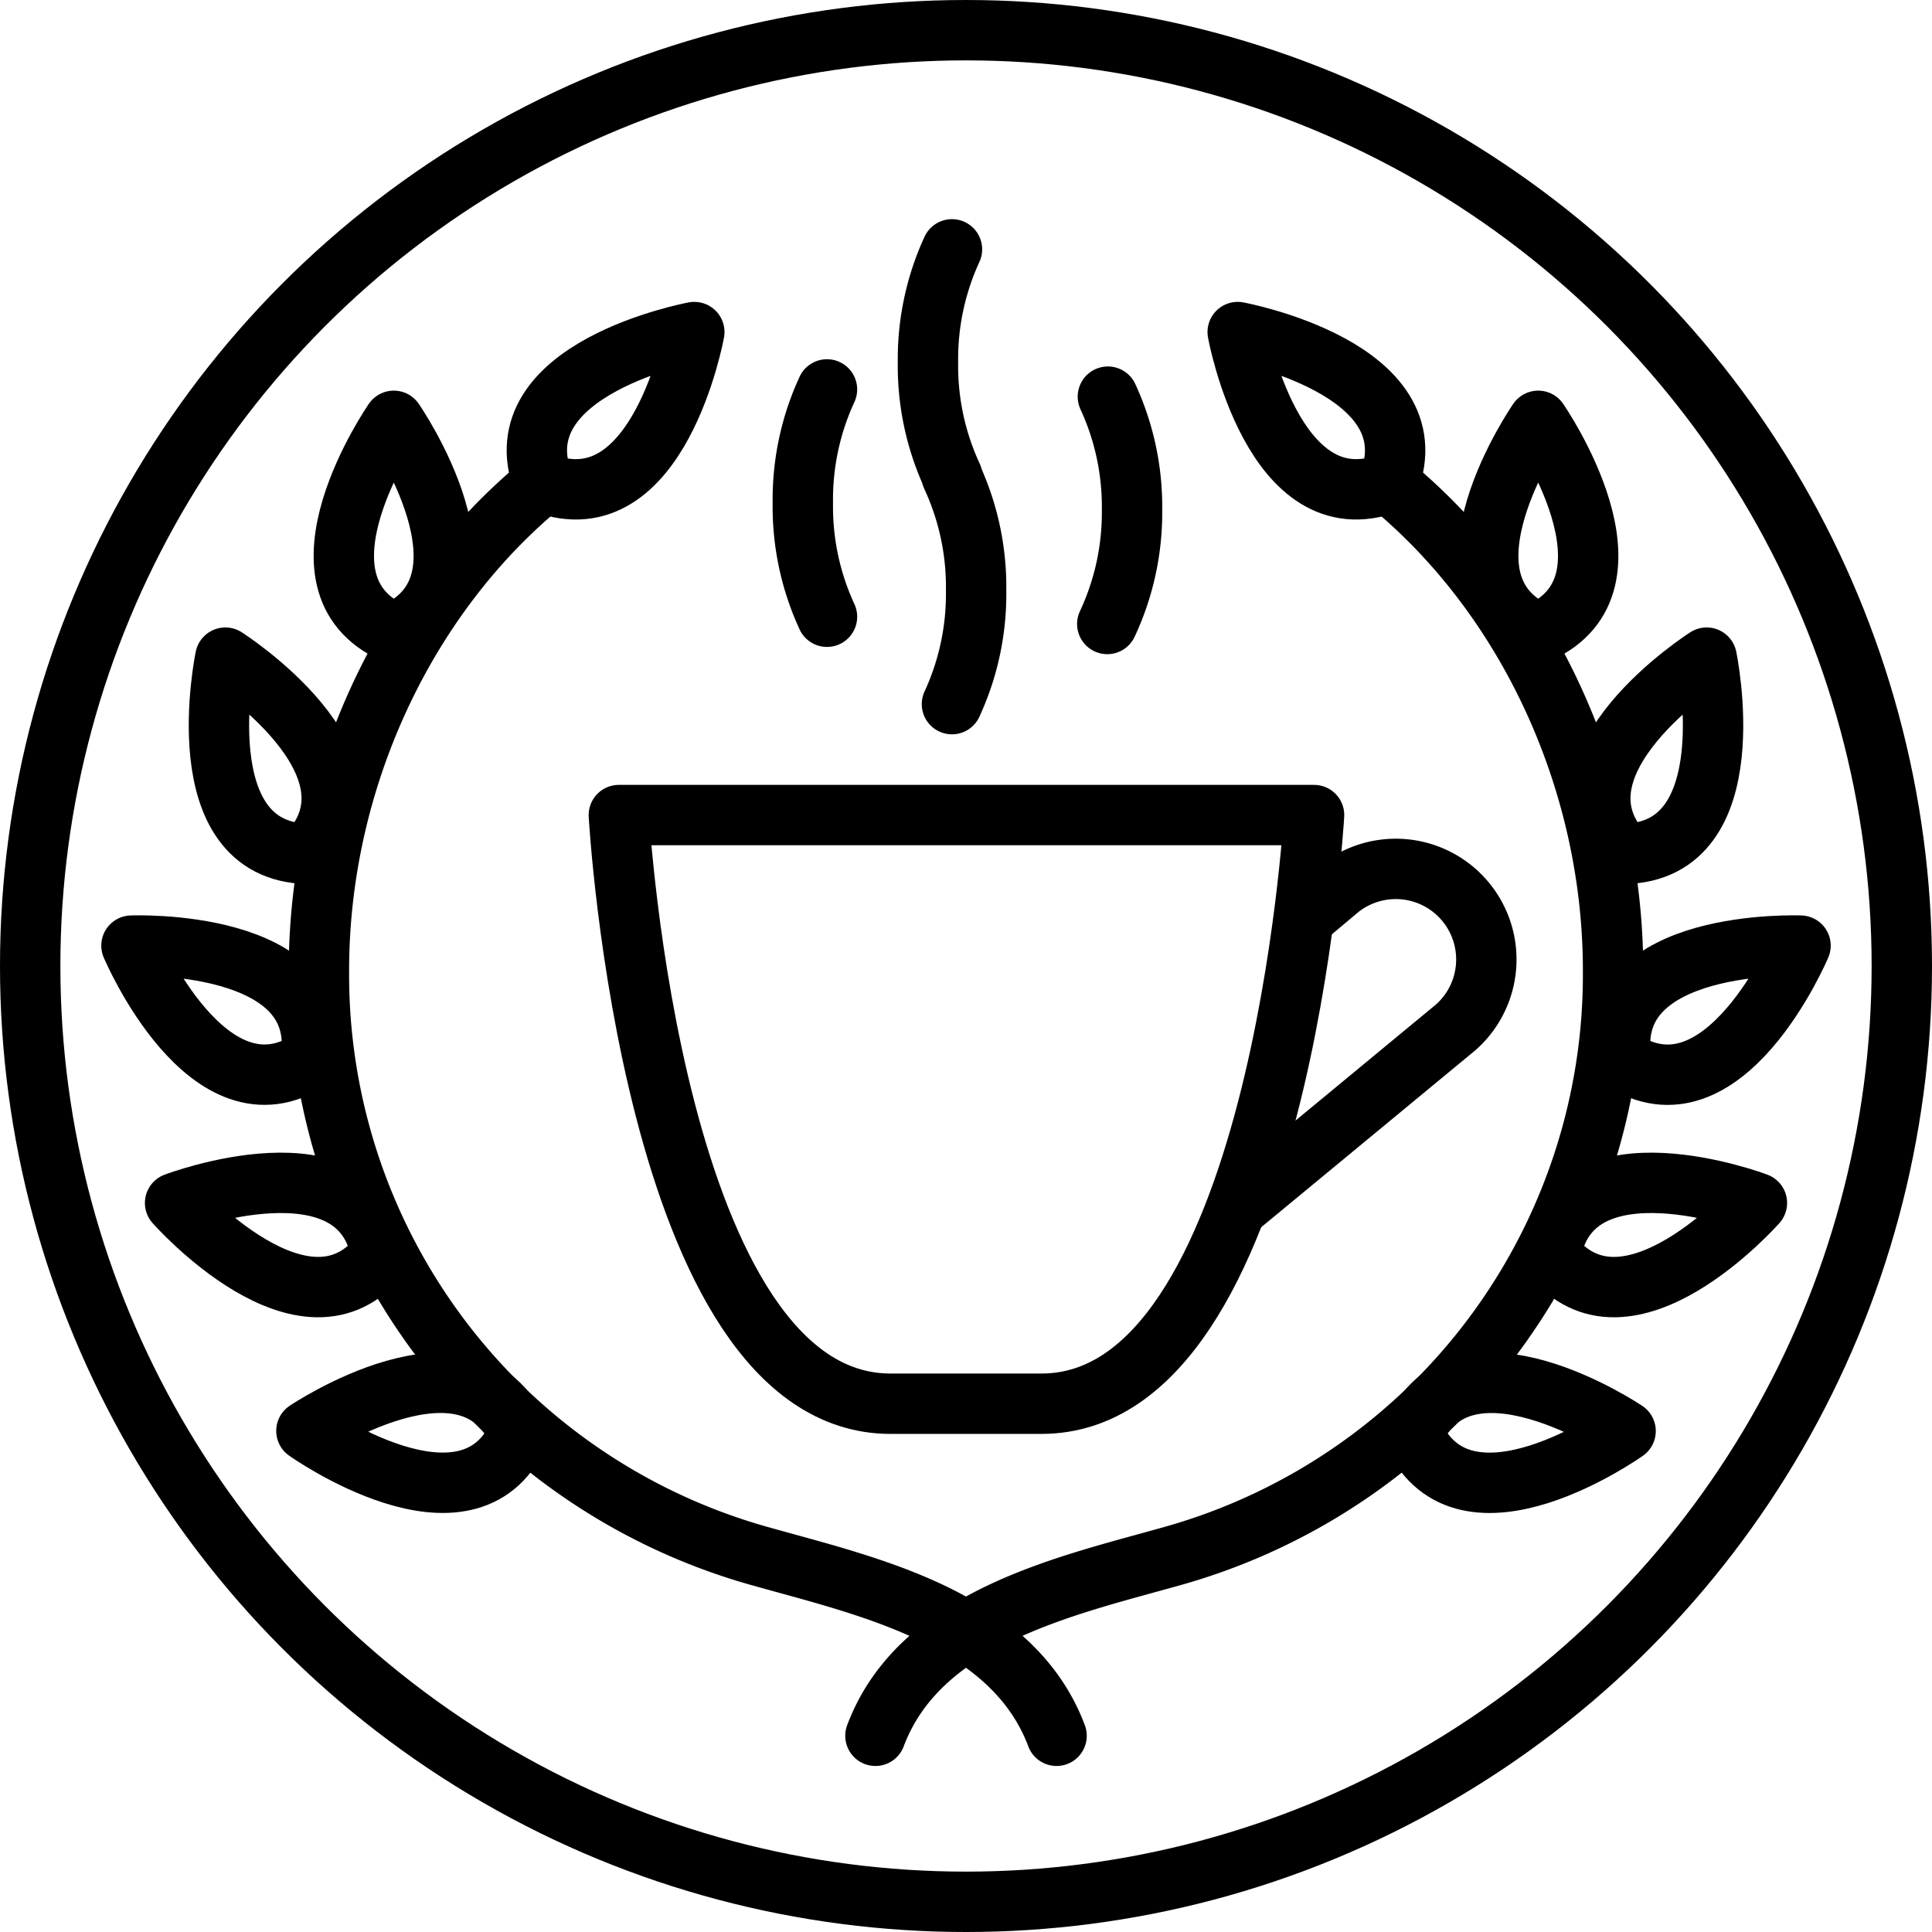 <svg height='100px' width='100px'  fill="#000000" xmlns="http://www.w3.org/2000/svg" data-name="Layer 1" viewBox="0 0 128 128" x="0px" y="0px"><defs><style>.cls-1{fill:none;stroke:#000000;stroke-linecap:round;stroke-linejoin:round;stroke-width:4px;}</style></defs><title>Artboard 55</title><circle class="cls-1" cx="64" cy="64" r="62"></circle><path class="cls-1" d="M92,32c2.93-7.61-10-10-10-10S84.34,34.88,92,32Z"></path><path class="cls-1" d="M101.91,41.95c7.45-3.31,0-14.07,0-14.07S94.46,38.64,101.91,41.95Z"></path><path class="cls-1" d="M107.61,56.57c8.15-.16,5.46-13,5.46-13S102,50.63,107.61,56.57Z"></path><path class="cls-1" d="M107.41,70.19c6.79,4.52,11.88-7.54,11.88-7.54S106.21,62.12,107.41,70.19Z"></path><path class="cls-1" d="M102.74,83.09c5,6.43,13.66-3.39,13.66-3.39S104.16,75.06,102.74,83.09Z"></path><path class="cls-1" d="M93.63,95c3.41,7.4,14.07-.19,14.07-.19S96.84,87.5,93.63,95Z"></path><path class="cls-1" d="M36,32c-2.93-7.61,10-10,10-10S43.66,34.88,36,32Z"></path><path class="cls-1" d="M26.09,41.95c-7.45-3.31,0-14.07,0-14.07S33.54,38.64,26.09,41.95Z"></path><path class="cls-1" d="M20.39,56.57c-8.15-.16-5.46-13-5.46-13S26,50.63,20.39,56.57Z"></path><path class="cls-1" d="M20.59,70.19C13.81,74.7,8.71,62.65,8.71,62.65S21.79,62.12,20.59,70.19Z"></path><path class="cls-1" d="M25.26,83.09c-5,6.43-13.66-3.39-13.66-3.39S23.84,75.06,25.26,83.09Z"></path><path class="cls-1" d="M34.37,95C31,102.4,20.3,94.8,20.3,94.8S31.16,87.5,34.37,95Z"></path><path class="cls-1" d="M92,32c9.1,7.44,14.87,19.63,14.87,32.3A40,40,0,0,1,78,103c-7,2-17,4-20,12"></path><path class="cls-1" d="M36,32c-9.1,7.44-14.87,19.63-14.87,32.3A40,40,0,0,0,50,103c7,2,17,4,20,12"></path><path class="cls-1" d="M86.62,60.65l2.12-1.78a6,6,0,0,1,7.71,9.19L82,80"></path><path class="cls-1" d="M87,54H41s2.19,39,18,39H69c15.81,0,18.06-39,18.06-39"></path><path class="cls-1" d="M63.07,46.65a17.39,17.39,0,0,0,1.6-7.53,17.39,17.39,0,0,0-1.6-7.53"></path><path class="cls-1" d="M63.07,16.52A17.39,17.39,0,0,0,61.48,24a17.39,17.39,0,0,0,1.6,7.53"></path><path class="cls-1" d="M54.79,25.8a17.39,17.39,0,0,0-1.6,7.53,17.39,17.39,0,0,0,1.6,7.53"></path><path class="cls-1" d="M73.36,41.34A17.39,17.39,0,0,0,75,33.81a17.39,17.39,0,0,0-1.6-7.53"></path></svg>